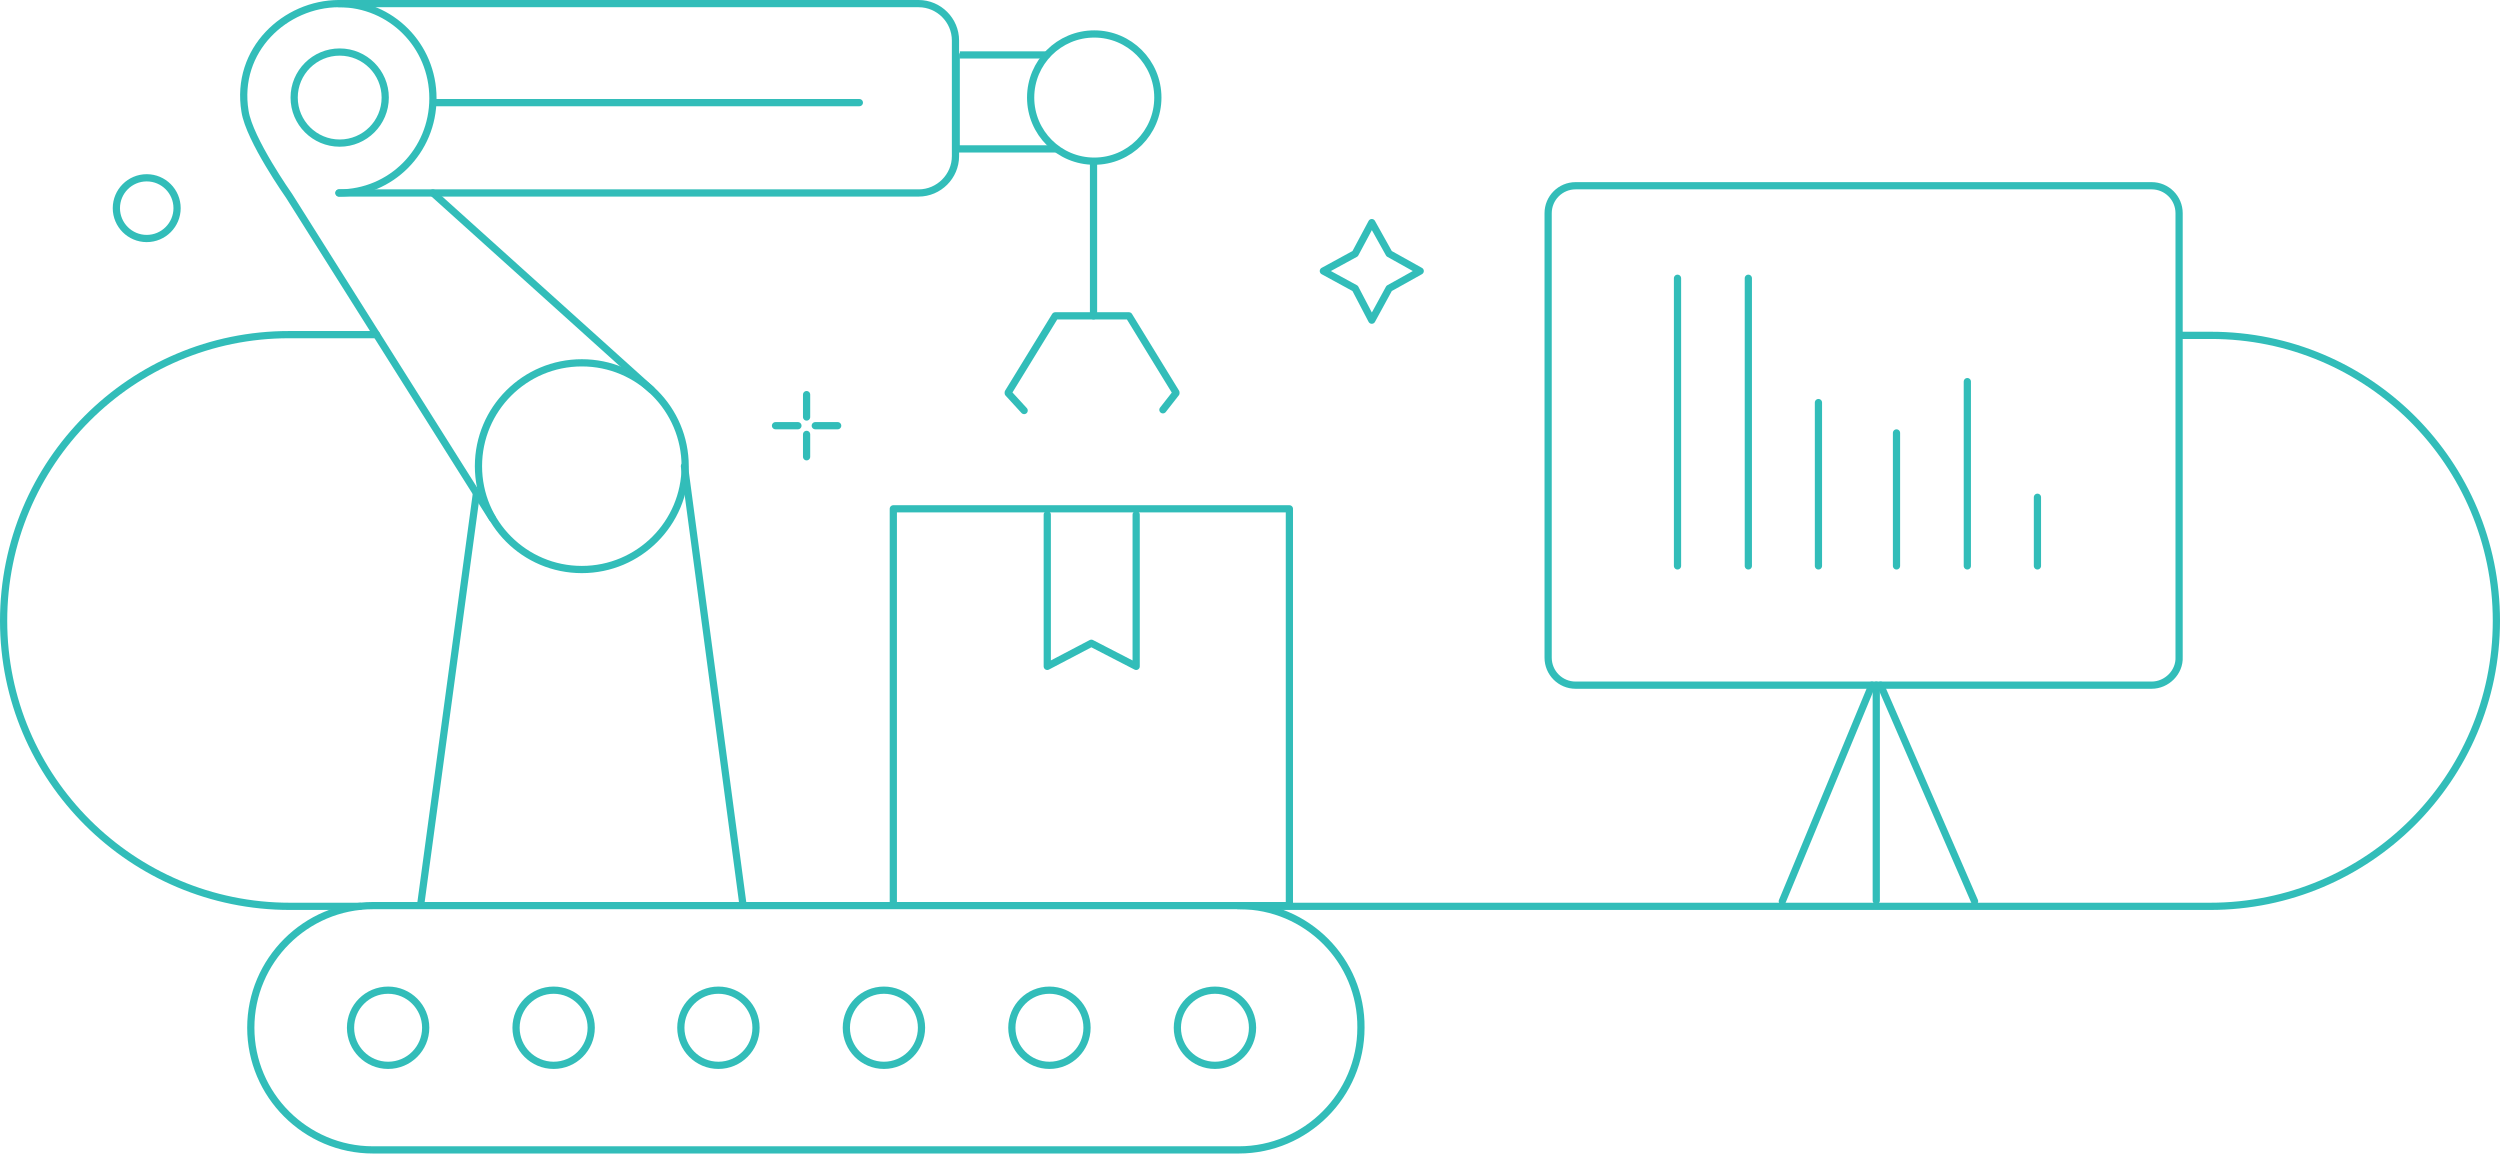 <?xml version="1.0" encoding="UTF-8"?> <!-- Generator: Adobe Illustrator 25.0.0, SVG Export Plug-In . SVG Version: 6.00 Build 0) --> <svg xmlns="http://www.w3.org/2000/svg" xmlns:xlink="http://www.w3.org/1999/xlink" version="1.1" id="Layer_1" x="0px" y="0px" viewBox="0 0 345.9 159.7" style="enable-background:new 0 0 345.9 159.7;" xml:space="preserve"> <style type="text/css"> .st0{fill:none;stroke:#32BDB9;stroke-linecap:round;stroke-linejoin:round;stroke-miterlimit:10;} </style> <g> <polygon class="st0" points="187.5,35.1 183.1,37.5 187.5,39.9 189.8,44.3 192.2,39.9 196.5,37.5 192.2,35.1 189.8,30.8 "></polygon> <g> <path class="st0" d="M297.7,94.8H218c-2.1,0-3.8-1.7-3.8-3.8V29.5c0-2.1,1.7-3.8,3.8-3.8h79.7c2.1,0,3.8,1.7,3.8,3.8v61.4 C301.6,93,299.8,94.8,297.7,94.8z"></path> <line class="st0" x1="232.1" y1="78.3" x2="232.1" y2="38.5"></line> <line class="st0" x1="241.9" y1="78.3" x2="241.9" y2="38.5"></line> <line class="st0" x1="251.6" y1="78.3" x2="251.6" y2="55.7"></line> <line class="st0" x1="259.6" y1="94.8" x2="259.6" y2="124.6"></line> <line class="st0" x1="259" y1="94.8" x2="246.6" y2="124.7"></line> <line class="st0" x1="260.2" y1="94.8" x2="273.2" y2="124.7"></line> <line class="st0" x1="262.4" y1="78.3" x2="262.4" y2="59.9"></line> <line class="st0" x1="272.2" y1="78.3" x2="272.2" y2="52.8"></line> <line class="st0" x1="281.9" y1="78.3" x2="281.9" y2="68.8"></line> </g> <circle class="st0" cx="20.3" cy="28.8" r="4.2"></circle> <path class="st0" d="M49.8,125.4h-9.7c-21.8,0-39.6-17.7-39.6-39.5v0C0.5,64,18.2,46.3,40,46.3h12.1"></path> <line class="st0" x1="94.7" y1="64.5" x2="102.8" y2="125.2"></line> <path class="st0" d="M160.9,56.7l1.8-2.3c0,0,0,0,0-0.1l-6.5-10.6c0,0,0,0,0,0H146c0,0,0,0,0,0l-6.5,10.6c0,0,0,0,0,0.1l2.2,2.4"></path> <line class="st0" x1="151.3" y1="22.4" x2="151.3" y2="43.7"></line> <circle class="st0" cx="80.5" cy="64.5" r="14.3"></circle> <path class="st0" d="M68.1,71.7L40,27.1c0,0-5.5-7.8-6.1-11.7C32.5,6.9,39.5,0.5,46.9,0.5c7.2,0,13,5.8,13,13.1 c0,7.3-5.8,13.1-13,13.1"></path> <line class="st0" x1="59.9" y1="26.7" x2="90.1" y2="53.9"></line> <path class="st0" d="M46.9,26.7h80.2c2.8,0,5.1-2.3,5.1-5.1V5.6c0-2.8-2.3-5.1-5.1-5.1H46.9"></path> <path class="st0" d="M146,20.6c0,0-13.7,0-13.7,0v-13c-0.1,0,12.5,0,12.5,0"></path> <circle class="st0" cx="47" cy="13.5" r="6.3"></circle> <line class="st0" x1="118.9" y1="14.2" x2="60" y2="14.2"></line> <line class="st0" x1="65.9" y1="68.4" x2="58.2" y2="125.2"></line> <circle class="st0" cx="168.1" cy="142.2" r="5.2"></circle> <circle class="st0" cx="122.3" cy="142.2" r="5.2"></circle> <circle class="st0" cx="99.4" cy="142.2" r="5.2"></circle> <path class="st0" d="M171.5,125.3H51.6c-9.3,0-16.9,7.6-16.9,16.9v0c0,9.3,7.6,16.9,16.9,16.9h119.8c9.3,0,16.9-7.6,16.9-16.9v0 C188.4,132.9,180.8,125.3,171.5,125.3z"></path> <circle class="st0" cx="76.6" cy="142.2" r="5.2"></circle> <circle class="st0" cx="53.7" cy="142.2" r="5.2"></circle> <g> <line class="st0" x1="115.9" y1="58.9" x2="112.8" y2="58.9"></line> <line class="st0" x1="110.4" y1="58.9" x2="107.3" y2="58.9"></line> <line class="st0" x1="111.6" y1="54.6" x2="111.6" y2="57.7"></line> <line class="st0" x1="111.6" y1="60.1" x2="111.6" y2="63.2"></line> </g> <circle class="st0" cx="151.4" cy="13.5" r="8.8"></circle> <g> <polyline class="st0" points="123.6,125.2 123.6,70.4 178.4,70.4 178.4,125.3 171.3,125.3 "></polyline> <polyline class="st0" points="157.2,71.2 157.2,92.2 151,89 144.9,92.2 144.9,71.2 "></polyline> </g> <circle class="st0" cx="145.2" cy="142.2" r="5.2"></circle> <path class="st0" d="M176.1,125.4h129.7c21.8,0,39.6-17.7,39.6-39.5v0c0-21.8-17.7-39.5-39.5-39.5h-4.3"></path> </g> </svg> 